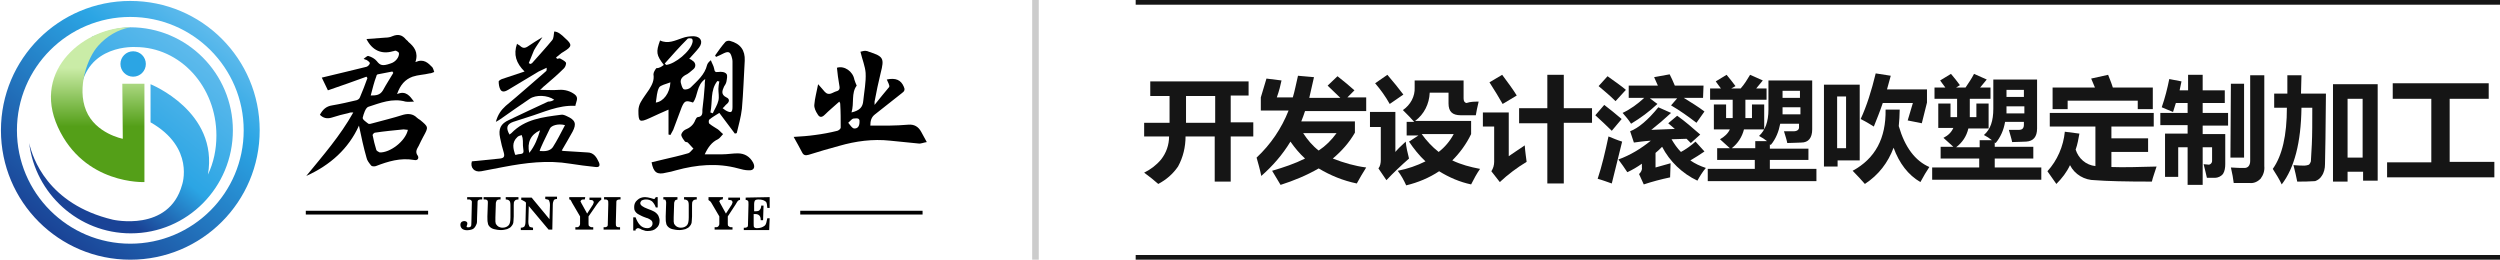 <?xml version="1.0" encoding="utf-8"?>
<!-- Generator: Adobe Illustrator 24.2.3, SVG Export Plug-In . SVG Version: 6.00 Build 0)  -->
<svg version="1.1" id="图层_1" xmlns="http://www.w3.org/2000/svg" xmlns:xlink="http://www.w3.org/1999/xlink" x="0px" y="0px"
	 viewBox="0 0 531.4 55.2" style="enable-background:new 0 0 531.4 55.2;" xml:space="preserve">
<style type="text/css">
	.st0{fill:#151515;}
	.st1{fill:#CCCCCC;}
	.st2{fill:url(#SVGID_1_);}
	.st3{fill:url(#SVGID_2_);}
	.st4{fill:#2BA5E4;}
	.st5{fill:url(#SVGID_3_);}
</style>
<path class="st0" d="M243.2,26.1h5.4v-5.7h-4.1v-3.1h20.9v3h-3.8V26h4.8v3h-4.8v9.6h-3.4V29H252c0,2.2-0.5,4.4-1.6,6.4
	c-1.1,1.6-2.5,2.8-4.2,3.7c-0.9-0.8-1.9-1.6-3-2.4c1.4-0.7,2.6-1.6,3.6-2.8c1.1-1.4,1.7-3.1,1.7-4.9h-5.3V26.1z M252.1,26.1h6.2
	v-5.7h-6.2V26.1z"/>
<path class="st0" d="M288,28.2c-1.2,2.1-2.8,3.9-4.7,5.5c2.3,0.9,4.7,1.6,7.1,1.9c-0.7,1.1-1.4,2.3-2,3.4c-2.9-0.6-5.6-1.7-8.1-3.2
	c-2.6,1.5-5.3,2.6-8.1,3.5c-0.6-1-1.2-2-1.8-3c2.4-0.7,4.8-1.5,7-2.6c-1.2-1.1-2.2-2.3-3.1-3.6c-1.7,2.8-3.8,5.2-6.2,7.3
	c-0.3-1.5-0.7-2.8-1-3.9c3-2.8,5.3-6.2,6.8-10H268v-2.8c0.4-1.3,0.8-2.6,1.2-4l3.2,0.4c-0.2,1-0.5,2.2-1,3.6h3.4
	c0.4-1.3,0.7-2.9,1.1-4.6l3.4,0.3l-1,4.4h6.6c-0.9-0.9-1.8-1.7-2.7-2.6l2.1-2c1.4,1.1,2.6,2.1,3.6,3l-1.5,1.5h4v2.9h-13
	c-0.2,0.7-0.5,1.4-0.8,2.2H288V28.2z M280.3,32c1.5-1,2.7-2.2,3.8-3.7H277C277.9,29.7,279,31,280.3,32z"/>
<path class="st0" d="M298.8,30.1c0.1,1.2,0.4,2.4,0.7,3.6c-1.7,1.5-3.3,3-4.8,4.6l-1.7-2.5c0.4-0.5,0.5-1.2,0.5-1.8v-7h-2.3v-3.2
	h5.4v8.5C297,31.8,297.7,31.1,298.8,30.1z M294.9,15.9c1.3,1.5,2.4,2.9,3.4,4.2l-2.9,2c-0.9-1.6-1.9-3-3.1-4.4L294.9,15.9z
	 M314.3,21.6c-0.3,1.3-0.5,2.2-0.6,2.9c-1.5,0-2.5,0-3.2,0c-1.8,0-2.6-0.8-2.6-2.5v-2.3h-4c-0.1,2.4-1.2,4.6-3.1,6h11.9v2.8
	c-1,2.1-2.4,4-4,5.6c1.9,0.9,3.8,1.4,5.9,1.8c-0.7,1-1.3,2.1-1.9,3.3c-2.4-0.5-4.7-1.5-6.8-2.8c-2.1,1.4-4.5,2.4-7,3
	c-0.5-1.1-1.1-2.2-1.8-3.1c2.1-0.4,4.1-1.1,5.9-2c-1.3-1.2-2.5-2.7-3.5-4.2l2-1.3H299v-2.9h1.6c-0.6-0.7-1.4-1.5-2.4-2.5
	c1.6-1.1,2.6-2.9,2.5-4.8v-1.5h10.4v3.8c0,0.6,0.2,0.9,0.6,1C312.6,21.6,313.4,21.6,314.3,21.6z M305.8,32.3c1.3-1,2.4-2.3,3.2-3.8
	h-6.8C303.2,29.9,304.4,31.2,305.8,32.3z"/>
<path class="st0" d="M324.1,30.9c0.1,1.5,0.3,2.6,0.4,3.5c-2,1.2-4,2.7-5.7,4.3l-1.8-2.3c0.4-0.6,0.6-1.3,0.6-2v-7.5h-2.4v-3h5.5
	v9.3C321.4,32.7,322.5,32,324.1,30.9z M319.3,15.9c1.2,1.6,2.3,3.1,3.1,4.4l-3,1.8c-0.8-1.4-1.7-2.9-2.8-4.6L319.3,15.9z M322.9,23
	h6v-7.1h3.5V23h6v3.1h-6V39h-3.5V26.2h-6V23z"/>
<path class="st0" d="M341,22.3c1.2,0.9,2.4,1.9,3.7,3l-2.1,2.5c-1.1-1.1-2.3-2.2-3.5-3.3L341,22.3z M341.9,29c1,0.4,1.9,0.8,2.9,1.1
	l-2.2,8.9c-0.9-0.3-1.9-0.7-3-1C340.5,35.3,341.2,32.3,341.9,29L341.9,29z M341.7,16.2c1.8,1.3,3.1,2.2,3.9,2.9l-2.2,2.4
	c-1.1-1.1-2.3-2.1-3.6-3.2L341.7,16.2z M360.4,30.1l1.9,2.1c-1,0.7-2,1.3-3,1.9c1,0.7,2.1,1.2,3.3,1.6c-0.7,0.8-1.3,1.8-1.8,2.7
	c-3.2-1.5-5.9-4.1-7.5-7.2c-0.5,0.5-0.9,0.9-1.4,1.3v3.1l3.2-0.9l-0.1,3c-1.9,0.4-3.8,0.9-5.6,1.5l-1-2.2c0.4-0.4,0.7-0.9,0.6-1.4
	v-0.8c-1,0.7-2,1.3-3.1,1.8c-0.6-0.9-1.2-1.8-1.9-2.7c2.5-0.9,4.8-2.3,6.9-4c-1.6,0.1-2.8,0.3-3.6,0.4l-0.8-2.4
	c1.8-0.7,3.8-2.4,6-5.1l2.7,1.2c-1.4,1.3-2.8,2.5-4.2,3.6l5-0.2l-1.4-1.2l1.9-1.6c1.7,1.2,3.3,2.6,4.9,4l-2,1.8l-0.9-0.9l-3.2,0.1
	c0.6,1,1.2,1.9,2,2.7C358.4,31.7,359.4,31,360.4,30.1L360.4,30.1z M362,20.8h-4.1c1.6,1,3.1,1.9,4.4,2.9l-1.7,2.4
	c-1.7-1.3-3.5-2.6-5.4-3.7l1.3-1.5h-5.8l1.6,1.2c-1.7,1.6-3.6,3-5.6,4.2c-0.5-0.8-1.1-1.5-1.8-2.3c1.7-0.8,3.2-1.9,4.6-3.2h-3.3
	v-2.6h6.2c-0.3-0.6-0.5-1.2-0.8-1.8l3.3-0.6c0.3,0.6,0.7,1.4,1.1,2.4h6.1L362,20.8z"/>
<path class="st0" d="M372,15.9l2.7,1.2c-0.4,0.5-0.9,1.1-1.4,1.7h2.2v2.4H371c0,2.3,0,3.6,0,3.9h1.4v-2.9h2.6v5.3h-4.3
	c-0.4,1.6-1.3,3-2.6,4h5V30h2.5c-0.5-0.4-1.1-0.8-1.7-1.1c1.3-1.2,2-3,2-5.6v-6.2h9.3v10.4c0,1.8-0.8,2.8-2.3,2.8
	c-0.8,0-1.8,0.1-3,0.1c-0.1-0.6-0.4-1.5-0.7-2.5c0.6,0,1.3,0,2.2,0c0.5,0,1-0.3,1-0.8c0-0.1,0-0.2,0-0.2v-0.6h-4
	c-0.3,1.6-0.9,3.2-2,4.5c-0.1,0-0.1-0.1-0.2-0.1v0.9h8.2V34h-8.2v1.9h9.9v2.6H363v-2.6h10V34h-8v-2.5h2.7c-0.7-0.6-1.4-1.3-2.1-1.9
	c0.9-0.5,1.7-1.2,2.1-2.1h-3.4v-5.3h2.6v2.9h1.4c0-0.1,0-1.4,0-3.9h-4.8v-2.4h2.3c-0.4-0.5-0.8-1.1-1.1-1.5l2.3-1.4
	c0.6,0.7,1.3,1.6,1.9,2.4l-0.9,0.5h2C370.8,17.9,371.4,16.9,372,15.9z M378.9,22.8c0,0.5,0,1,0,1.5h3.8v-1.5H378.9z M382.6,19.3
	h-3.7v1.5h3.7V19.3z"/>
<path class="st0" d="M456.6,29.4v2.9h-7.8v3.2c2.5,0.1,5.8,0,9.6-0.1c-0.4,1.3-0.8,2.3-1,3.2c-5.6,0-9.6-0.1-12.1-0.3
	c-2.2,0-4.3-1.2-5.3-3.2c-0.7,1.5-1.7,2.8-2.9,4c-0.7-1-1.4-2-1.9-2.7c2.1-2.3,3.4-5.3,3.7-8.4l3.1,0.4c-0.2,1.1-0.4,2.3-0.8,3.4
	c0.6,1.9,2.2,3.3,4.2,3.5v-8.4h-9.7V24h22.1v2.9h-9v2.5H456.6z M444.5,16.7l3.6-0.8c0.3,0.8,0.7,1.7,1,2.7h8.5v4.6h-3.2v-1.8h-14.9
	v1.8h-3.2v-4.6h9L444.5,16.7z"/>
<path class="st0" d="M463,37.6h-2.8v-9.2h4.8v-1.8h-5.8V24h5.8v-2.1h-2.5c-0.2,0.7-0.4,1.3-0.6,1.9c-0.7-0.3-1.5-0.6-2.4-1
	c0.7-2,1.2-4,1.6-6l2.6,0.5l-0.4,1.9h1.8v-3.3h3.1v3.3h4.7v2.7h-4.7V24h5.4v2.7h-5.4v1.8h4.8v6.4c0,0.7-0.1,1.5-0.5,2.1
	c-0.4,0.5-1.1,0.8-1.7,0.8h-1.7c-0.2-0.8-0.4-1.8-0.7-2.9c0.4,0,0.8,0.1,1.1,0.1s0.7-0.3,0.7-0.8v-2.9h-2v8H465v-8h-2V37.6z
	 M474.2,17.8h2.8v15.7h-2.9L474.2,17.8z M478.3,16h3v19.3c0.1,1-0.2,1.9-0.8,2.7c-0.6,0.6-1.4,1-2.3,0.9c-1,0-2.1,0-3.4,0
	c-0.1-0.9-0.3-2-0.6-3.3c1.2,0.1,2.2,0.1,2.9,0.1s1.2-0.5,1.2-1.5L478.3,16z"/>
<path class="st0" d="M488.3,38.6c-0.2-1.1-0.5-2.3-0.8-3.5c1,0.1,1.8,0.1,2.4,0.1c0.3,0,0.6-0.1,0.9-0.2c0.2-0.2,0.3-0.4,0.4-0.7
	c0-0.3,0.1-1.5,0.2-3.6s0.1-4.7,0.1-7.8h-2.3c-0.1,7.4-1.5,12.8-4.2,16.3c-0.5-1.1-1.2-2.2-1.9-3.3c2-2.8,3-7.1,3-13h-2.7v-3h2.8
	c0-1.3,0-2.6,0-3.9h3l-0.1,3.9h5.3l-0.1,9.5l-0.1,5.5c0,0.9-0.2,1.8-0.7,2.5c-0.3,0.5-0.8,0.9-1.4,1.1
	C490.8,38.6,489.5,38.6,488.3,38.6z M495.9,38.6V17.9h9.5v20.5h-3.1v-1.9H499v2.1H495.9z M502.2,21H499v12.5h3.2V21z"/>
<path class="st0" d="M507.4,34.5h9.4V21h-8.2v-3.3H529V21h-8.3v13.4h9.5v3.3h-22.8L507.4,34.5L507.4,34.5z"/>
<rect x="219.4" class="st1" width="1.4" height="55.2"/>
<rect x="241.4" class="st0" width="290" height="1"/>
<rect x="241.4" y="54.2" class="st0" width="290" height="1"/>
<g>
	<g>
		<g>
			
				<linearGradient id="SVGID_1_" gradientUnits="userSpaceOnUse" x1="10.689" y1="8.683" x2="44.711" y2="51.917" gradientTransform="matrix(1 0 0 -1 0 58)">
				<stop  offset="0" style="stop-color:#1A4396"/>
				<stop  offset="0.754" style="stop-color:#2BA5E4"/>
				<stop  offset="0.992" style="stop-color:#5DBAEC"/>
			</linearGradient>
			<path class="st2" d="M27.7,55.2c-15.2,0-27.5-12.3-27.5-27.5S12.5,0.2,27.7,0.2s27.5,12.3,27.5,27.5S42.9,55.2,27.7,55.2z
				 M27.7,3.6C14.4,3.6,3.6,14.4,3.6,27.7s10.8,24.1,24.1,24.1S51.8,41,51.8,27.7S41,3.6,27.7,3.6z"/>
		</g>
		
			<linearGradient id="SVGID_2_" gradientUnits="userSpaceOnUse" x1="19.387" y1="17.242" x2="45.811" y2="50.82" gradientTransform="matrix(1 0 0 -1 0 58)">
			<stop  offset="0" style="stop-color:#1A4396"/>
			<stop  offset="0.332" style="stop-color:#2BA5E4"/>
			<stop  offset="0.861" style="stop-color:#5DBAEC"/>
		</linearGradient>
		<path class="st3" d="M27.7,5.8c-2.8,0-5.6,1-8.1,2c-4.2,4.5-7,10.6-7,10.6l4.5,1.1C18.3,9.3,28.8,10,28.8,10
			C38.3,10,46,18.4,46,28.8c0,3-0.6,5.8-1.8,8.3C46.5,23.7,32,17.9,32,17.9V26c9.5,5.4,6.7,13.3,6.7,13.3C35.9,49.4,24,46.7,24,46.7
			C10.1,43.4,6.9,33.5,6.2,30.4c1.3,10.8,10.5,19.2,21.6,19.2c12,0,21.7-9.8,21.7-21.9S39.7,5.8,27.7,5.8z"/>
		<circle class="st4" cx="28.3" cy="13.6" r="2.7"/>
		
			<linearGradient id="SVGID_3_" gradientUnits="userSpaceOnUse" x1="20.763" y1="19.369" x2="20.763" y2="52.207" gradientTransform="matrix(1 0 0 -1 0 58)">
			<stop  offset="0.357" style="stop-color:#549F18"/>
			<stop  offset="0.737" style="stop-color:#CAECA7"/>
		</linearGradient>
		<path class="st5" d="M27.7,5.8c-9.5-0.1-21,8.9-15.4,21.2s18.4,11.7,18.4,11.7V17.8H26l0.1,11.7c0,0-5.8-1.1-7.8-6
			s0.3-11.3,2.6-13.8C22.7,7.7,25,6.3,27.7,5.8z"/>
	</g>
	<g>
		<path d="M141.1,13.8c-1.6-2.1-1.7-2.7-0.8-5.2c1.7,0.8,3.2,0,4.7-0.5c0.8-0.3,1.6-0.4,2.5-0.4c1.5,0.1,2,1.2,1.1,2.4
			c-0.6,0.8-1.4,1.6-2.1,2.4c0.3,0.1,0.5,0.2,0.7,0.4c0.7,0.4,0.8,1.3,0.2,1.8s-1.1,1-1.8,1.3c-0.8,0.5-1.1,1.1-0.8,1.9
			c0.1,0.4,0.3,1,0.6,1.1c0.4,0.1,1.1-0.1,1.4-0.4c1.4-1.4,3-2.7,3.5-4.8c0.1-0.3,0.3-0.6,0.8-1c0.2,0.6,0.6,1.2,0.7,1.8
			c0.1,0.6,0.2,0.8,0.9,0.7c0.6-0.1,1.4,0,1.7,0.4c0.3,0.3,0.1,1.1,0,1.7c-0.1,0.4-0.3,0.7-0.5,1c-0.4,0.9-0.7,1.7,0.5,2.3
			c0.7,0.3,0.7,0.9,0.1,1.4c-0.3,0.2-0.5,0.6-0.9,0.9c0.3,0.2,0.5,0.4,0.7,0.5c1.1,0.6,1.4,0.4,1.4-0.8c0-3.2,0-6.4,0-9.6
			c0-0.4-0.1-0.8-0.2-1.1c-0.3-1-0.7-1.1-1.6-0.7c-0.6,0.3-1.2,0.6-1.7,0.8c-0.1-0.1-0.1-0.2-0.2-0.3c0.7-1,1.4-2,2.2-2.9
			c0.2-0.2,0.7-0.3,1-0.2c2.2,0.6,3.2,2,3.1,4.2c-0.2,3.4-0.3,6.8-0.6,10.2c-0.2,1.8-0.7,3.5-1.1,5.2c-0.1,0-0.3,0.1-0.4,0.1
			c-1.1-1.5-2.2-2.9-3.3-4.4c-0.8,0.5-1.5,0.9-2.1,1.4c-0.2,0.1-0.2,0.8,0,0.9c0.6,0.5,1.2,0.8,1.8,1.2c0.4,0.3,0.7,0.7,1.1,1
			c-0.4,0.4-0.7,0.9-1.1,1.1c-1.3,0.6-2.1,1.7-2.8,3.2c1.4,0,2.6,0,3.8,0c1.1,0,2.1-0.2,3.2-0.2c1.5,0,2.6,0.7,3.3,2
			c0.5,1,0.1,1.7-1,1.6c-0.7,0-1.5-0.2-2.2-0.4c-4.4-1.2-8.8-0.8-13.2,0.4c-0.7,0.2-1.4,0.4-2.1,0.5c-1.9,0.5-2.7,0-3.1-2.2
			c0.8-0.2,1.7-0.4,2.5-0.6c1.7-0.4,3.5-0.8,5.2-1.3c0.5-0.1,0.8-0.7,1.2-1c-0.4-0.4-0.8-0.9-1.2-1.3c-0.1-0.1-0.5-0.1-0.6-0.2
			c-0.3-0.4-0.7-0.9-0.8-1.4c0-0.3,0.4-0.9,0.8-1.1c1-0.4,1.8-1,2.2-2.1c0.1-0.2,0.3-0.6,0.5-0.6c1.1-0.1,1-0.9,1-1.6
			c0.2-1.7,0.4-3.4,0.5-5.1c0-0.4,0-0.8,0.1-1.4c-1.9,1.3-1.5,3.6-2.6,5c-1.5-0.5-1.8-0.4-2.4,1c-0.6,1.6-1.2,3.2-1.8,4.8
			c-0.2,0.4-0.4,0.7-0.6,1.1c-0.1,0-0.2-0.1-0.4-0.1c0-1.7,0-3.4,0-5.3c-1.4,0.6-2.7,1.2-4,1.8c-2.2,1-2.4,0.8-2.4-1.6
			c0-0.6,0.2-1.3,0.5-1.8c0.5-0.9,1.2-1.8,1.8-2.7c0.6-1,1.1-1.9,0.9-3.2c0-0.4,0.3-0.9,0.6-1.3C140.1,14.5,140.6,14.2,141.1,13.8z
			 M141.3,13.5c0.1,0.1,0.2,0.2,0.3,0.3c1.9-0.2,5.2-2.9,5.6-4.8c0.1-0.3,0-0.8-0.2-0.8c-0.3-0.1-0.8-0.1-0.9,0.1
			C144.4,10,142.9,11.7,141.3,13.5z M142.5,17.5c-1,0.4-2.1,0.6-2.4,1.1c-0.5,0.9-0.5,2.1-0.7,3.2C141,21.6,142.4,19.8,142.5,17.5z
			 M151,23.9c0.2,0.1,0.4,0.1,0.5,0.2c0.4-0.9,1-1.8,1.2-2.7c0.2-0.8,0-1.7,0-2.5c0-0.5,0.1-1,0.2-1.6c-0.1,0-0.3,0-0.4-0.1
			C150.9,19.2,151.5,21.7,151,23.9z"/>
		<path d="M76.3,26.7c-2.2,4.9-6.1,8.4-11.2,10.7c3.6-4.4,7.2-8.5,10-13.5c-0.5,0-0.7,0-0.9,0.1c-1.3,0.3-2.5,0.6-3.7,1
			c-1,0.3-1.8,0.1-2.5-0.6c0.6-1.1,1.3-1.8,2.6-2c1.8-0.3,3.5-0.7,5.2-1.1c0.3-0.1,0.6-0.3,0.7-0.6c0.6-1.4,1.1-2.7,1.6-4.1
			c-0.1-0.1-0.1-0.2-0.2-0.3c-2.7,1-5.3,1.9-8.2,2.9c-0.4-0.9-0.9-1.8-1.3-2.7c3.2-0.8,6.4-1.5,9.5-2.3c0.3-0.1,0.6-0.4,0.7-0.7
			c0.1-0.2-0.3-0.5-0.6-0.7c-0.1-0.1-0.4-0.1-0.7-0.3c0.3-0.2,0.8-0.7,1-0.6c0.7,0.2,1.4,0.6,1.8,1.1c0.7,0.9,1.2,1.1,2.9,0.5
			c1.1-0.3,1.9-1.4,1.8-2.2c0-0.2-0.4-0.4-0.6-0.5s-0.5,0.1-0.7,0.1c-2.4,0.7-4.4-0.2-5.6-2.6c1.3-0.1,2.7-0.2,4-0.3
			c0.5,0,1.1-0.1,1.5-0.3c1.2-0.5,2.1-0.3,2.9,0.7c0.2,0.2,0.4,0.3,0.5,0.5c1.2,1,2.2,2.2,1.5,4.3c1.8-0.8,2.7,0.2,3.6,1.1
			c0.2,0.3,0.3,0.7,0.4,1c-0.3,0.1-0.6,0.3-1,0.3c-1.2,0.3-2.4,0.3-3.6,0.7c-1.6,0.6-2.6,1.7-3.3,3.7c1.9-0.8,2.7,0.4,3.6,1.6
			c-0.6,0-1.2,0.1-1.8,0c-2.8-0.8-5.4,0.3-7.9,1.1c-0.6,0.2-1,1.5-1.2,2.3c-0.1,0.4,0.7,0.9,1.2,1.3c0.2,0.1,0.6,0,0.9-0.1
			c2.2-0.6,4.3-1.1,6.5-1.8c1.1-0.3,2.1-0.2,2.9,0.6c0.2,0.2,0.4,0.3,0.7,0.5C91.1,27,91.1,27,90,29c-0.3,0.6-0.7,1.3-1,2
			c-0.4,0.7-0.8,1.3-0.2,2.1c0.3,0.5,0,1.1-0.8,0.9c-2.9-0.5-5.5,0.3-8.1,1.3c-0.3,0.1-0.8,0.1-1-0.1c-0.4-0.5-0.9-1.1-1-1.7
			C77.3,31.4,76.8,29.1,76.3,26.7z M86.7,27.6c-0.4,0-0.6-0.1-0.9-0.1c-2,0.2-4.1,0.4-6.1,0.7c-0.2,0-0.5,0.4-0.5,0.5
			c0.2,1.1,0.5,2.2,0.8,3.2c0.1,0.2,0.5,0.4,0.7,0.5C82.9,32.5,86.2,30,86.7,27.6z M78.8,20.3c1.2,0,2-0.1,2.6-1.1
			c0.7-1.3,1.5-2.5,2.2-3.7c-0.1-0.1-0.1-0.2-0.2-0.3c-1,0.2-2.1,0.4-3.1,0.6c-0.1,0-0.3,0.2-0.3,0.4C79.5,17.5,79.2,18.8,78.8,20.3
			z"/>
		<path d="M117.8,21.2c-1.4-1-3.9-1.1-5.2-0.2c-2.1,1.4-4.2,2.9-6.2,4.3c-0.3,0.2-0.6,0.4-1,0.6c0.4-1.5,1.1-2.5,2.1-3.4
			c2.9-2.4,5.7-4.9,8.6-7.4c0.1-0.1,0.1-0.3,0.1-0.7c-0.6,0.3-1.1,0.5-1.7,0.8c-2.2,1.3-4.3,2.6-6.5,3.9c-0.5,0.3-1.2,0.6-1.6,0
			c-0.3-0.5-0.4-1.2-0.4-1.8c0-0.1,0.4-0.4,0.7-0.5c1.5-0.5,3-1,4.8-1.6c-1.8-1.8-2.4-3.6-1.6-5.9c0.2,0.2,0.5,0.3,0.6,0.4
			c0.6,0.6,1.1,0.6,1.8,0.1c0.9-0.6,1.8-1.2,3-1.9c-0.7,1.1-1.3,1.9-1.8,2.8c-0.4,0.9-0.7,1.8-1.1,2.7c0.1,0.1,0.2,0.1,0.3,0.2
			c0.2-0.1,0.4-0.1,0.5-0.3c1.4-1.6,2.9-3.2,4.2-4.8c0.3-0.4,0.3-1.1,0.4-1.8c0.8,0,1.6,0.7,2.3,1.4c1.6,1.4,1.5,1.8-0.3,2.9
			c-0.6,0.3-1,0.8-1.6,1.2c0.1,0.1,0.1,0.2,0.2,0.3c0.2,0,0.4-0.1,0.6-0.1c0.5,0.3,1,0.5,1.3,0.9c0.1,0.2-0.1,0.9-0.4,1.2
			c-1.3,1.3-2.7,2.5-4.1,3.7c-0.3,0.2-0.5,0.5-1,0.9c1.5,0,2.8,0.1,4,0c1.3-0.1,2.5,0.3,3.4,1s0.2,1.6,0.1,2.4
			c-3.6-0.2-6.8,1.4-10.1,2.4c-1,0.3-2.1,0.7-3.1,1c-1.4,0.5-1.6,1.3-0.8,2.7c0.1-0.1,0.3-0.2,0.4-0.3c2.9-3,6.7-3.4,10.5-3.9
			c0.4-0.1,0.9,0.1,1.3,0.3c1.8,0.8,2.1,1.6,1.2,3.3c-0.7,1.3-1.5,2.6-2.3,4c0.3,0.1,0.4,0.1,0.6,0.1c1.6,0.1,3.2,0.2,4.8,0.3
			c1.4,0,2,1,2.5,2.1c0.3,0.7,0.1,1.1-0.7,1c-1.8-0.2-3.6-0.4-5.4-0.7c-4.8-0.8-9.5-0.2-14.2,0.7c-1.6,0.3-3.2,0.6-4.7,0.9
			c-1.5,0.3-2.4-0.8-2-2.1c2.1-0.2,4-0.4,6-0.6c0.8-0.1,1-0.4,0.8-1.2c-0.3-1-0.6-2.1-0.8-3.2c-0.4-1.9,0.1-3,1.9-3.8
			c2.7-1.3,5.5-2.6,8.3-3.9C117.1,21.6,117.5,21.4,117.8,21.2z M120.1,26.6c-1.5-0.4-2.9,0.1-3.2,0.7c-0.6,1.3-1.3,2.6-1.9,4
			c-0.1,0.2-0.2,0.5-0.3,0.8c1.2,0.1,2.2,0,2.8-0.8C118.4,29.9,119.2,28.3,120.1,26.6z M109.5,32.9c0.2,0,0.4,0,0.6-0.1
			c1.2-0.1,1.3-0.2,1.1-1.4c-0.1-0.6,0-1.3-0.1-1.9c0-0.3-0.2-0.6-0.2-0.8c-0.3,0.1-0.7,0.2-0.9,0.4
			C108.7,30.3,109.1,31.6,109.5,32.9z M112.5,32.5c1.2-1.5,1.8-3.1,2.3-4.8C112.8,28.6,112,30.3,112.5,32.5z"/>
		<path d="M178.4,21.6c-1.1,1-2.2,1.9-3.1,2.8c-0.6,0.6-1.1,0.6-1.5-0.1c-0.4-0.6-0.8-1.4-0.7-2.1c0.1-1.3,0.5-2.7,0.8-4.3
			c0.6,0.7,1,1.1,1.4,1.6c0.9,1,1.7,0.1,2.5-0.1s0.7-0.8,0.6-1.3c-0.2-1.2-0.4-2.5-0.5-3.7c1.6-0.5,3.4,0.8,3.7,2.5
			c0.1,0.4,0.3,0.8,0.5,1.3c-1.2,1.6-0.5,3.7-1.1,5.7c1.7-0.4,2.4-1.1,2.5-2.5c0.2-2,0.6-3.9,0.5-5.9c-0.1-1.4-0.7-2.8-1.1-4.5
			c0.1,0,0.6-0.2,1-0.2c0.3,0,0.6,0.1,0.8,0.2c3.1,1,3.3,1.4,2.5,4.5c-0.5,2-0.9,4-1.3,6.1c0,0.2,0,0.4,0,0.7
			c1.1-1.4,2.1-2.6,3.1-3.8c0.1-0.1,0-0.5-0.1-0.7c-0.1-0.3-0.3-0.6-0.4-0.9c1.9-0.4,3,0.1,3.6,1.5c0.3,0.6,0.2,1-0.4,1.4
			c-1.9,1.5-3.8,3-5.7,4.5c-0.8,0.6-1,1.4-1,2.4c1.3,0,2.6,0,3.9,0c1.4,0,2.8-0.1,4.2-0.2c1.2-0.1,2.1,0.4,2.7,1.5
			c0.4,0.7,0.7,1.3,1.2,2.2c-0.7,0.1-1.3,0.4-1.8,0.3c-2-0.2-4-0.4-6-0.6c-3.7-0.4-7.3,0.1-10.8,1.1c-2.2,0.6-4.3,1.2-6.5,1.9
			c-0.7,0.2-1.1,0.1-1.4-0.5c-0.6-1.1-1.1-2.1-1.8-3.3c1.7-0.1,3.1-0.2,4.5-0.4c1.6-0.2,3.2-0.5,4.8-0.9c0.3-0.1,0.7-0.4,0.7-0.7
			c0-1.7,0-3.4-0.1-5C178.6,22,178.6,21.9,178.4,21.6z M180.3,26.1c0.5,0.6,0.8,1.1,1.2,1.2c0.9,0.1,1.2-0.6,1.2-1.4
			c0.1-1-0.8-0.7-1.3-0.7C181.2,25.2,180.8,25.6,180.3,26.1z"/>
	</g>
	<g>
		<path d="M100,48.2c0.2-0.1,0.2-0.5,0.2-1l0.1-4.3c0-0.4-0.5-0.5-0.5-0.5h-0.5v-0.5h3.2v0.5h-0.4c-0.2,0-0.4,0.1-0.5,0.2
			c-0.1,0.1-0.1,0.4-0.1,0.8l-0.1,3c0,0.6,0,1-0.1,1.2s-0.2,0.5-0.3,0.6c-0.2,0.3-0.4,0.5-0.8,0.6c0,0-1.9,0.6-2.3-0.7
			c-0.3-1.3,1.2-1.3,1.4-0.8s-0.5,1.1,0.2,1C99.4,48.3,99.7,48.4,100,48.2z"/>
		<path d="M106.4,41.9v0.5h-0.3c-0.2,0-0.4,0.1-0.5,0.2c-0.1,0.1-0.1,0.3-0.2,0.5l-0.1,3.1c0,0.4,0,0.7,0,0.9s0.1,0.4,0.1,0.5
			c0.2,0.3,0.4,0.5,0.6,0.6s0.5,0.2,0.8,0.2c0.6,0,1-0.2,1.3-0.5s0.4-0.9,0.4-1.7v-2.6c0-0.5-0.1-0.8-0.2-0.9
			c-0.2-0.2-0.4-0.3-0.8-0.3v-0.5h2.7v0.5c-0.4,0-0.7,0.1-0.8,0.3c-0.2,0.2-0.2,0.5-0.2,0.9V46c0,0.7-0.1,1.2-0.1,1.4
			c-0.1,0.3-0.2,0.5-0.4,0.7c-0.2,0.3-0.5,0.4-0.9,0.6c-0.4,0.1-0.8,0.2-1.3,0.2c-0.6,0-1.1-0.1-1.5-0.2c-0.4-0.1-0.7-0.3-0.9-0.5
			c-0.2-0.2-0.4-0.5-0.4-0.8c-0.1-0.3-0.1-0.8-0.1-1.4l0.1-2.9c0-0.2,0-0.4-0.1-0.5s-0.2-0.2-0.5-0.2h-0.3v-0.5H106.4z"/>
		<path d="M116.9,43.6c0-0.5-0.1-0.8-0.2-1s-0.4-0.2-0.8-0.3v-0.5h2.5v0.5c-0.4,0-0.6,0.1-0.7,0.3s-0.2,0.5-0.2,1l-0.1,5.2h-0.8
			l-4.2-5l-0.1,3.3c0,0.5,0.1,0.8,0.2,1s0.4,0.2,0.8,0.3v0.5h-2.6v-0.5c0.4,0,0.6-0.1,0.8-0.3c0.1-0.2,0.2-0.5,0.2-1l0.1-4
			c-0.1-0.2-0.3-0.3-0.5-0.4c-0.2-0.1-0.3-0.2-0.5-0.2V42h2.2l3.8,4.6L116.9,43.6z"/>
		<g>
			<path d="M135.1,49h-0.5v-2.8h0.5c0.3,0.8,0.6,1.3,1,1.7s0.9,0.6,1.5,0.6c0.3,0,0.6-0.1,0.8-0.3s0.3-0.4,0.3-0.7s-0.1-0.5-0.2-0.6
				c-0.2-0.2-0.4-0.3-0.8-0.5c-0.1,0-0.3-0.1-0.6-0.2c-0.6-0.2-1.1-0.5-1.3-0.6c-0.4-0.2-0.6-0.4-0.8-0.7s-0.2-0.6-0.2-0.9
				c0-0.6,0.2-1.1,0.7-1.5c0.4-0.4,1-0.6,1.6-0.6c0.4,0,0.8,0.1,1.2,0.2s0.6,0.2,0.7,0.2c0.1,0,0.1,0,0.2-0.1
				c0.1-0.1,0.1-0.2,0.2-0.3h0.4v2.2h-0.4c-0.2-0.6-0.5-1-0.8-1.3c-0.4-0.3-0.8-0.4-1.3-0.4c-0.4,0-0.6,0.1-0.9,0.2
				c-0.2,0.2-0.3,0.4-0.3,0.6c0,0.4,0.5,0.8,1.6,1.2l0,0c0.6,0.2,1,0.4,1.2,0.5s0.4,0.2,0.6,0.4c0.2,0.2,0.4,0.4,0.5,0.7
				s0.2,0.5,0.2,0.9c0,0.7-0.2,1.2-0.7,1.6c-0.4,0.4-1,0.6-1.8,0.6c-0.2,0-0.5,0-0.7-0.1s-0.5-0.1-0.8-0.3c0,0-0.1-0.1-0.2-0.1
				c-0.2-0.1-0.3-0.1-0.4-0.1c-0.1,0-0.2,0-0.2,0.1C135.1,48.6,135.1,48.8,135.1,49z"/>
		</g>
		<g>
			<path d="M144,41.9v0.5c0,0-0.4,0.1-0.5,0.2c-0.1,0.1-0.1,0.3-0.2,0.5l-0.1,3.1c0,0.4,0,0.7,0,0.9s0.1,0.4,0.1,0.5
				c0.2,0.3,0.4,0.5,0.6,0.6c0.2,0.1,0.5,0.2,0.8,0.2c0.6,0,1-0.2,1.3-0.5s0.4-0.9,0.4-1.7v-2.6c0-0.5-0.1-0.8-0.2-0.9
				c-0.2-0.2-0.4-0.3-0.8-0.3v-0.5h2.7v0.5c-0.4,0-0.7,0.1-0.8,0.3c-0.2,0.2-0.2,0.5-0.2,0.9V46c0,0.7-0.1,1.2-0.1,1.4
				c-0.1,0.3-0.2,0.5-0.4,0.7c-0.2,0.3-0.5,0.4-0.9,0.6c-0.4,0.1-0.8,0.2-1.3,0.2c-0.6,0-1.1-0.1-1.5-0.2c-0.4-0.1-0.7-0.3-0.9-0.5
				s-0.4-0.5-0.4-0.8c-0.1-0.3-0.1-0.8-0.1-1.4l0.1-2.9c0-0.2-0.1-0.7-0.3-0.7H141v-0.5H144z"/>
		</g>
		<g>
			<path d="M154.7,46v1.6c0,0.2,0,0.4,0.2,0.5c0.1,0.1,0.3,0.2,0.5,0.2h0.3v0.5h-3.8v-0.5h0.3c0.3,0,0.4-0.1,0.5-0.2
				c0.1-0.1,0.2-0.3,0.2-0.5V46l-1.7-2.9c-0.1-0.2-0.3-0.4-0.5-0.5s-0.1-0.2-0.1-0.2v-0.5h3.1l-0.1,0.5c0,0-0.4,0-0.5,0.1
				s-0.2,0.2-0.2,0.3s0,0.1,0.1,0.2c0,0.1,0.1,0.2,0.2,0.4l1.1,2l1.1-1.7c0.1-0.1,0.2-0.3,0.2-0.4c0.1-0.1,0.1-0.2,0.1-0.3
				c0-0.2-0.1-0.3-0.2-0.4c-0.2-0.1-0.4-0.1-0.7-0.1V42h2.5v0.5c-0.5,0-0.7,0.6-0.9,0.9L154.7,46z"/>
		</g>
		<g>
			<path d="M163.6,41.9v2.3h-0.5c-0.1-0.6,0-1.1-0.4-1.4c-0.4-0.3-0.9-0.4-1.5-0.4c-0.4,0-0.6,0.1-0.7,0.2c-0.1,0.1-0.2,0.4-0.2,0.8
				v1.5h0.4c0.4,0,0.7-0.1,0.8-0.3c0.2-0.2,0.3-0.5,0.3-0.9h0.5l-0.1,3.1h-0.5c0-0.5-0.1-0.8-0.3-1s-0.5-0.3-0.8-0.3h-0.4v1.9
				c0,0.5,0,0.8,0.1,0.9c0.1,0.1,0.3,0.2,0.6,0.2c0.7,0,1.2-0.2,1.6-0.5c0.4-0.3,0.4-0.8,0.6-1.6h0.5l-0.1,2.5h-5.4v-0.5h0.3
				c0.2,0,0.4-0.1,0.5-0.2c0.1-0.1,0.1-0.4,0.1-0.8l0.1-3.9c0-0.4,0-0.7-0.1-0.8s-0.2-0.2-0.5-0.2l0,0V42L163.6,41.9L163.6,41.9z"/>
		</g>
		<g>
			<path d="M125.1,46v1.6c0,0.2,0,0.4,0.2,0.5c0.1,0.1,0.3,0.2,0.5,0.2h0.3v0.5h-3.8v-0.5h0.3c0.3,0,0.4-0.1,0.5-0.2
				c0.1-0.1,0.2-0.3,0.2-0.5V46l-1.7-2.9c-0.1-0.2-0.3-0.7-0.5-0.7H121v-0.5h3.4l-0.1,0.5h-0.2c-0.2,0-0.4,0-0.5,0.1
				s-0.2,0.2-0.2,0.3s0,0.1,0.1,0.2c0,0.1,0.1,0.2,0.2,0.4l1.1,2l1.1-1.7c0.1-0.1,0.2-0.3,0.2-0.4c0.1-0.1,0.1-0.2,0.1-0.3
				c0-0.2-0.1-0.3-0.2-0.4c-0.2-0.1-0.4-0.1-0.7-0.1V42h2.5v0.5c-0.2,0-0.7,0.6-0.9,0.9L125.1,46z"/>
		</g>
		<g>
			<path d="M131.9,41.9v0.5h-0.3c-0.2,0-0.4,0.1-0.5,0.2c-0.1,0.1-0.1,0.4-0.1,0.8l-0.1,3.9c0,0.4,0,0.7,0.1,0.8s0.2,0.2,0.5,0.2
				h0.3v0.5h-3.5v-0.5h0.3c0.2,0,0.4-0.1,0.5-0.2c0.1-0.1,0.1-0.4,0.1-0.8l0.1-3.9c0-0.4,0-0.7-0.1-0.8s-0.2-0.2-0.5-0.2h-0.3v-0.5
				H131.9z"/>
		</g>
		<rect x="65" y="44.8" width="26" height="0.8"/>
		<rect x="170.1" y="44.8" width="26" height="0.8"/>
	</g>
</g>
<g>
	<path class="st0" d="M387.7,18h7.6v16.1h-4.7v1.3h-2.9V18z M392.4,31.5v-11h-1.9v11H392.4z M400.8,23.3h3c0,1.2-0.1,2.4-0.2,3.5
		c1.3,4.5,3.5,7.4,6.5,8.7c-0.6,0.9-1.2,1.9-1.9,3.2c-2.6-1.5-4.5-4-5.7-7.3c-1.2,3.2-3.2,5.8-6.1,7.7c-0.8-0.9-1.6-1.8-2.6-2.8
		C398.6,33.7,400.9,29.4,400.8,23.3z M409.6,19v2.8l-1.1,4.4l-3-0.6l1.1-3.7h-6.4c-0.6,1.8-1.3,3.5-1.9,5c-0.5-0.3-1.4-0.9-2.8-1.6
		c1.3-2.8,2.3-6,3.2-9.7l3.2,0.5c-0.3,1-0.5,1.9-0.8,2.9H409.6z"/>
	<path class="st0" d="M419.6,15.7l2.7,1.2c-0.4,0.5-0.9,1.1-1.4,1.7h2.2V21h-4.4c0,2.3,0,3.6,0,3.9h1.4V22h2.6v5.3h-4.3
		c-0.4,1.7-1.3,3-2.6,4h5v-1.5h2.6c-0.5-0.4-1.1-0.8-1.7-1.1c1.4-1.2,2-3,2-5.6v-6.2h9.3v10.4c0,1.8-0.8,2.7-2.3,2.8
		c-0.8,0-1.8,0.1-3,0.1c-0.1-0.6-0.4-1.5-0.7-2.6c0.6,0,1.3,0,2.2,0c0.7,0,1-0.4,1-1.1v-0.6h-4c-0.3,1.8-1,3.3-2,4.5
		c-0.1,0-0.1-0.1-0.2-0.1v0.9h8.2v2.5h-8.2v1.9h9.9v2.6h-23.2v-2.6h10v-1.9h-8.2v-2.5h2.7c-0.7-0.6-1.4-1.3-2.1-1.9
		c1-0.5,1.7-1.2,2.1-2.1H412V22h2.6v2.9h1.4c0-0.1,0-1.4,0-3.9h-4.8v-2.4h2.3c-0.4-0.5-0.8-1.1-1.1-1.5l2.3-1.4
		c0.7,0.8,1.3,1.6,1.9,2.4l-0.8,0.5h2C418.4,17.7,419.1,16.7,419.6,15.7z M426.5,22.6c0,0.5,0,1,0,1.5h3.8v-1.5H426.5z M430.2,19.1
		h-3.7v1.5h3.7V19.1z"/>
</g>
</svg>
